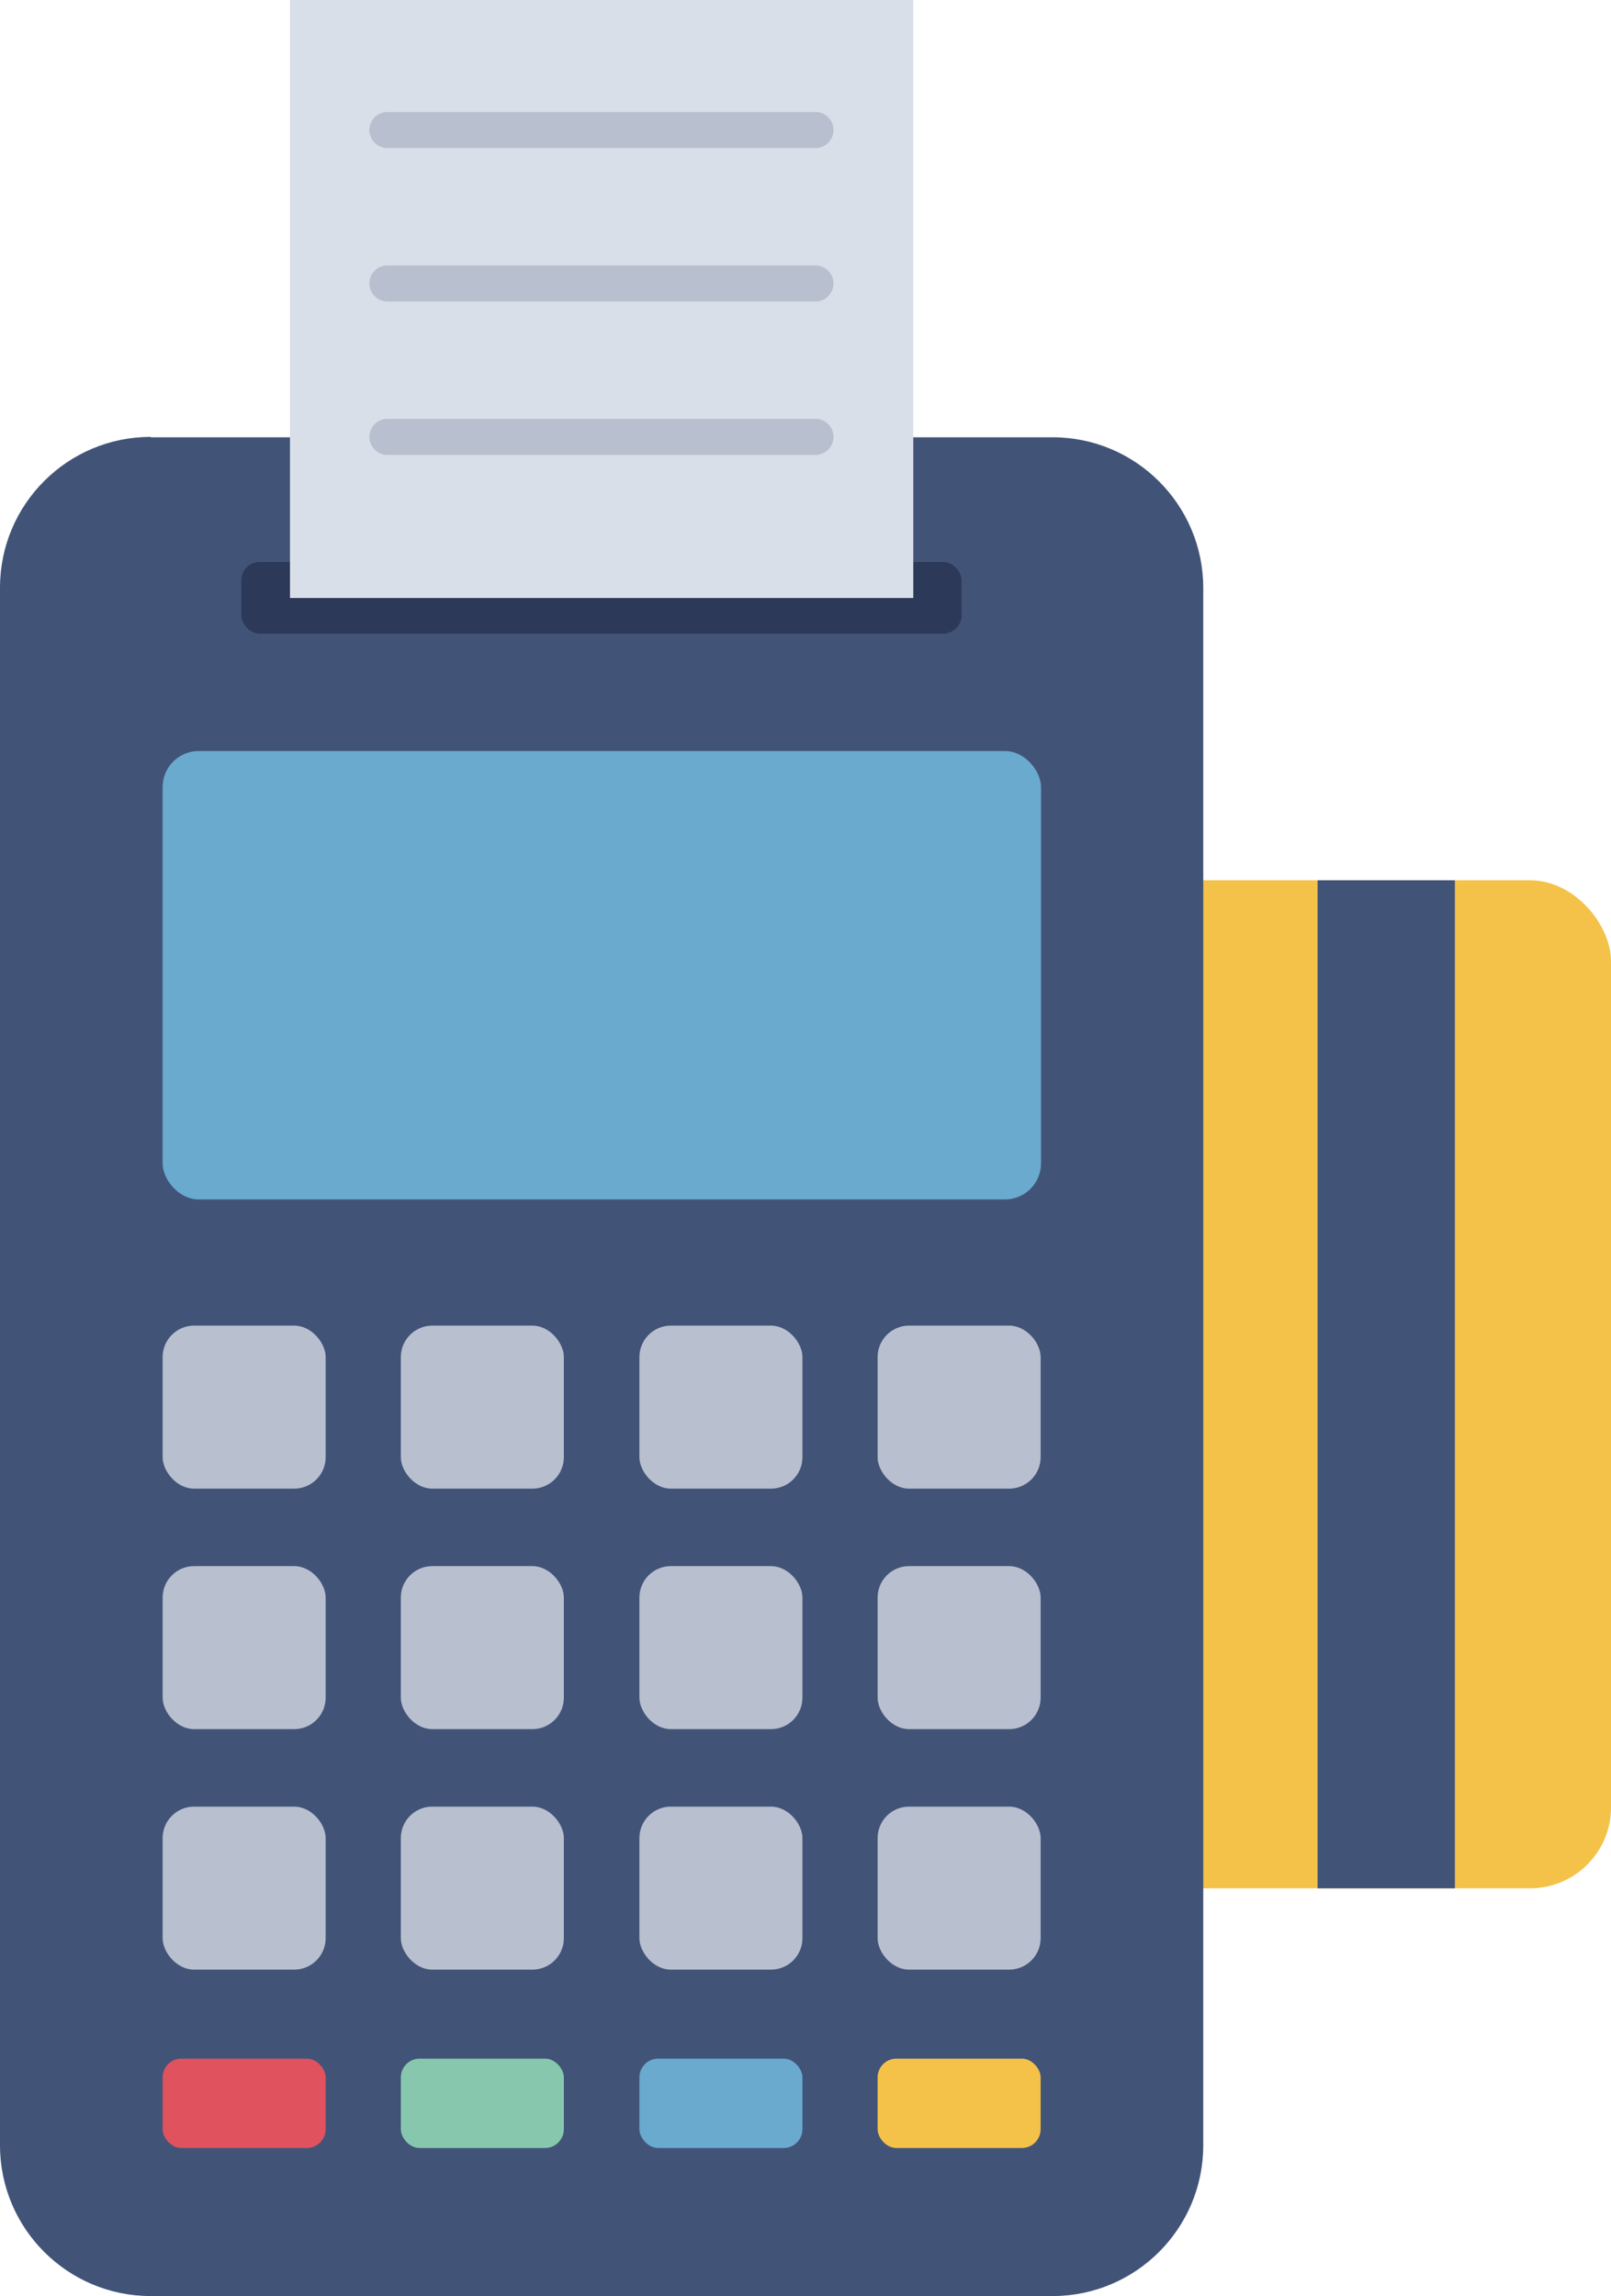 <?xml version="1.0" encoding="UTF-8"?><svg id="_レイヤー_2" xmlns="http://www.w3.org/2000/svg" viewBox="0 0 42 59.86" width="42" height="59.86"><defs><style>.cls-1{fill:#f4c248;}.cls-1,.cls-2,.cls-3,.cls-4,.cls-5,.cls-6,.cls-7,.cls-8{stroke-width:0px;}.cls-2{fill:#2d3958;}.cls-3{fill:#87c7ae;}.cls-4{fill:#415478;}.cls-5{fill:#df525e;}.cls-6{fill:#d9dfe9;}.cls-7{fill:#b8bfcf;}.cls-8{fill:#69aace;}</style></defs><g id="_レイヤー_4"><rect class="cls-1" x="28.87" y="22.95" width="13.13" height="26.28" rx="2.11" ry="2.11"/><path class="cls-4" d="m34.35,22.95h3.58v26.28h-3.58v-26.28Z"/><path class="cls-4" d="m3.93,11.4h23.51c2.17,0,3.93,1.76,3.93,3.93h0v40.6c0,2.17-1.76,3.93-3.93,3.93H3.93c-2.17,0-3.93-1.76-3.93-3.93h0V15.32c0-2.17,1.76-3.93,3.93-3.93h0Z"/><rect class="cls-8" x="4.24" y="19.58" width="22.9" height="11.69" rx=".94" ry=".94"/><rect class="cls-7" x="4.24" y="34.56" width="4.25" height="4.25" rx=".82" ry=".82"/><rect class="cls-7" x="10.45" y="34.56" width="4.25" height="4.25" rx=".82" ry=".82"/><rect class="cls-7" x="16.67" y="34.56" width="4.25" height="4.25" rx=".82" ry=".82"/><rect class="cls-7" x="22.88" y="34.56" width="4.25" height="4.25" rx=".82" ry=".82"/><rect class="cls-7" x="4.24" y="40.83" width="4.25" height="4.25" rx=".82" ry=".82"/><rect class="cls-7" x="10.45" y="40.83" width="4.25" height="4.25" rx=".82" ry=".82"/><rect class="cls-7" x="16.67" y="40.83" width="4.25" height="4.25" rx=".82" ry=".82"/><rect class="cls-7" x="22.88" y="40.83" width="4.25" height="4.25" rx=".82" ry=".82"/><rect class="cls-7" x="4.24" y="47.1" width="4.25" height="4.25" rx=".82" ry=".82"/><rect class="cls-7" x="10.45" y="47.1" width="4.25" height="4.25" rx=".82" ry=".82"/><rect class="cls-7" x="16.67" y="47.1" width="4.25" height="4.25" rx=".82" ry=".82"/><rect class="cls-7" x="22.88" y="47.1" width="4.25" height="4.25" rx=".82" ry=".82"/><rect class="cls-2" x="6.29" y="14.65" width="18.78" height="1.87" rx=".48" ry=".48"/><path class="cls-6" d="m7.56,0h16.25v15.59H7.56V0Z"/><path class="cls-7" d="m21.26,3.86h-11.16c-.26,0-.47-.21-.47-.47s.21-.47.47-.47h11.16c.26,0,.47.21.47.47s-.21.47-.47.47Z"/><path class="cls-7" d="m21.26,7.86h-11.16c-.26,0-.47-.21-.47-.47s.21-.47.47-.47h11.16c.26,0,.47.21.47.47s-.21.47-.47.47Z"/><path class="cls-7" d="m21.26,11.86h-11.16c-.26,0-.47-.21-.47-.47s.21-.47.47-.47h11.16c.26,0,.47.21.47.47s-.21.47-.47.47Z"/><rect class="cls-5" x="4.24" y="53.67" width="4.25" height="2.33" rx=".49" ry=".49"/><rect class="cls-3" x="10.45" y="53.67" width="4.25" height="2.33" rx=".49" ry=".49"/><rect class="cls-8" x="16.67" y="53.67" width="4.25" height="2.33" rx=".49" ry=".49"/><rect class="cls-1" x="22.88" y="53.67" width="4.25" height="2.33" rx=".49" ry=".49"/></g></svg>